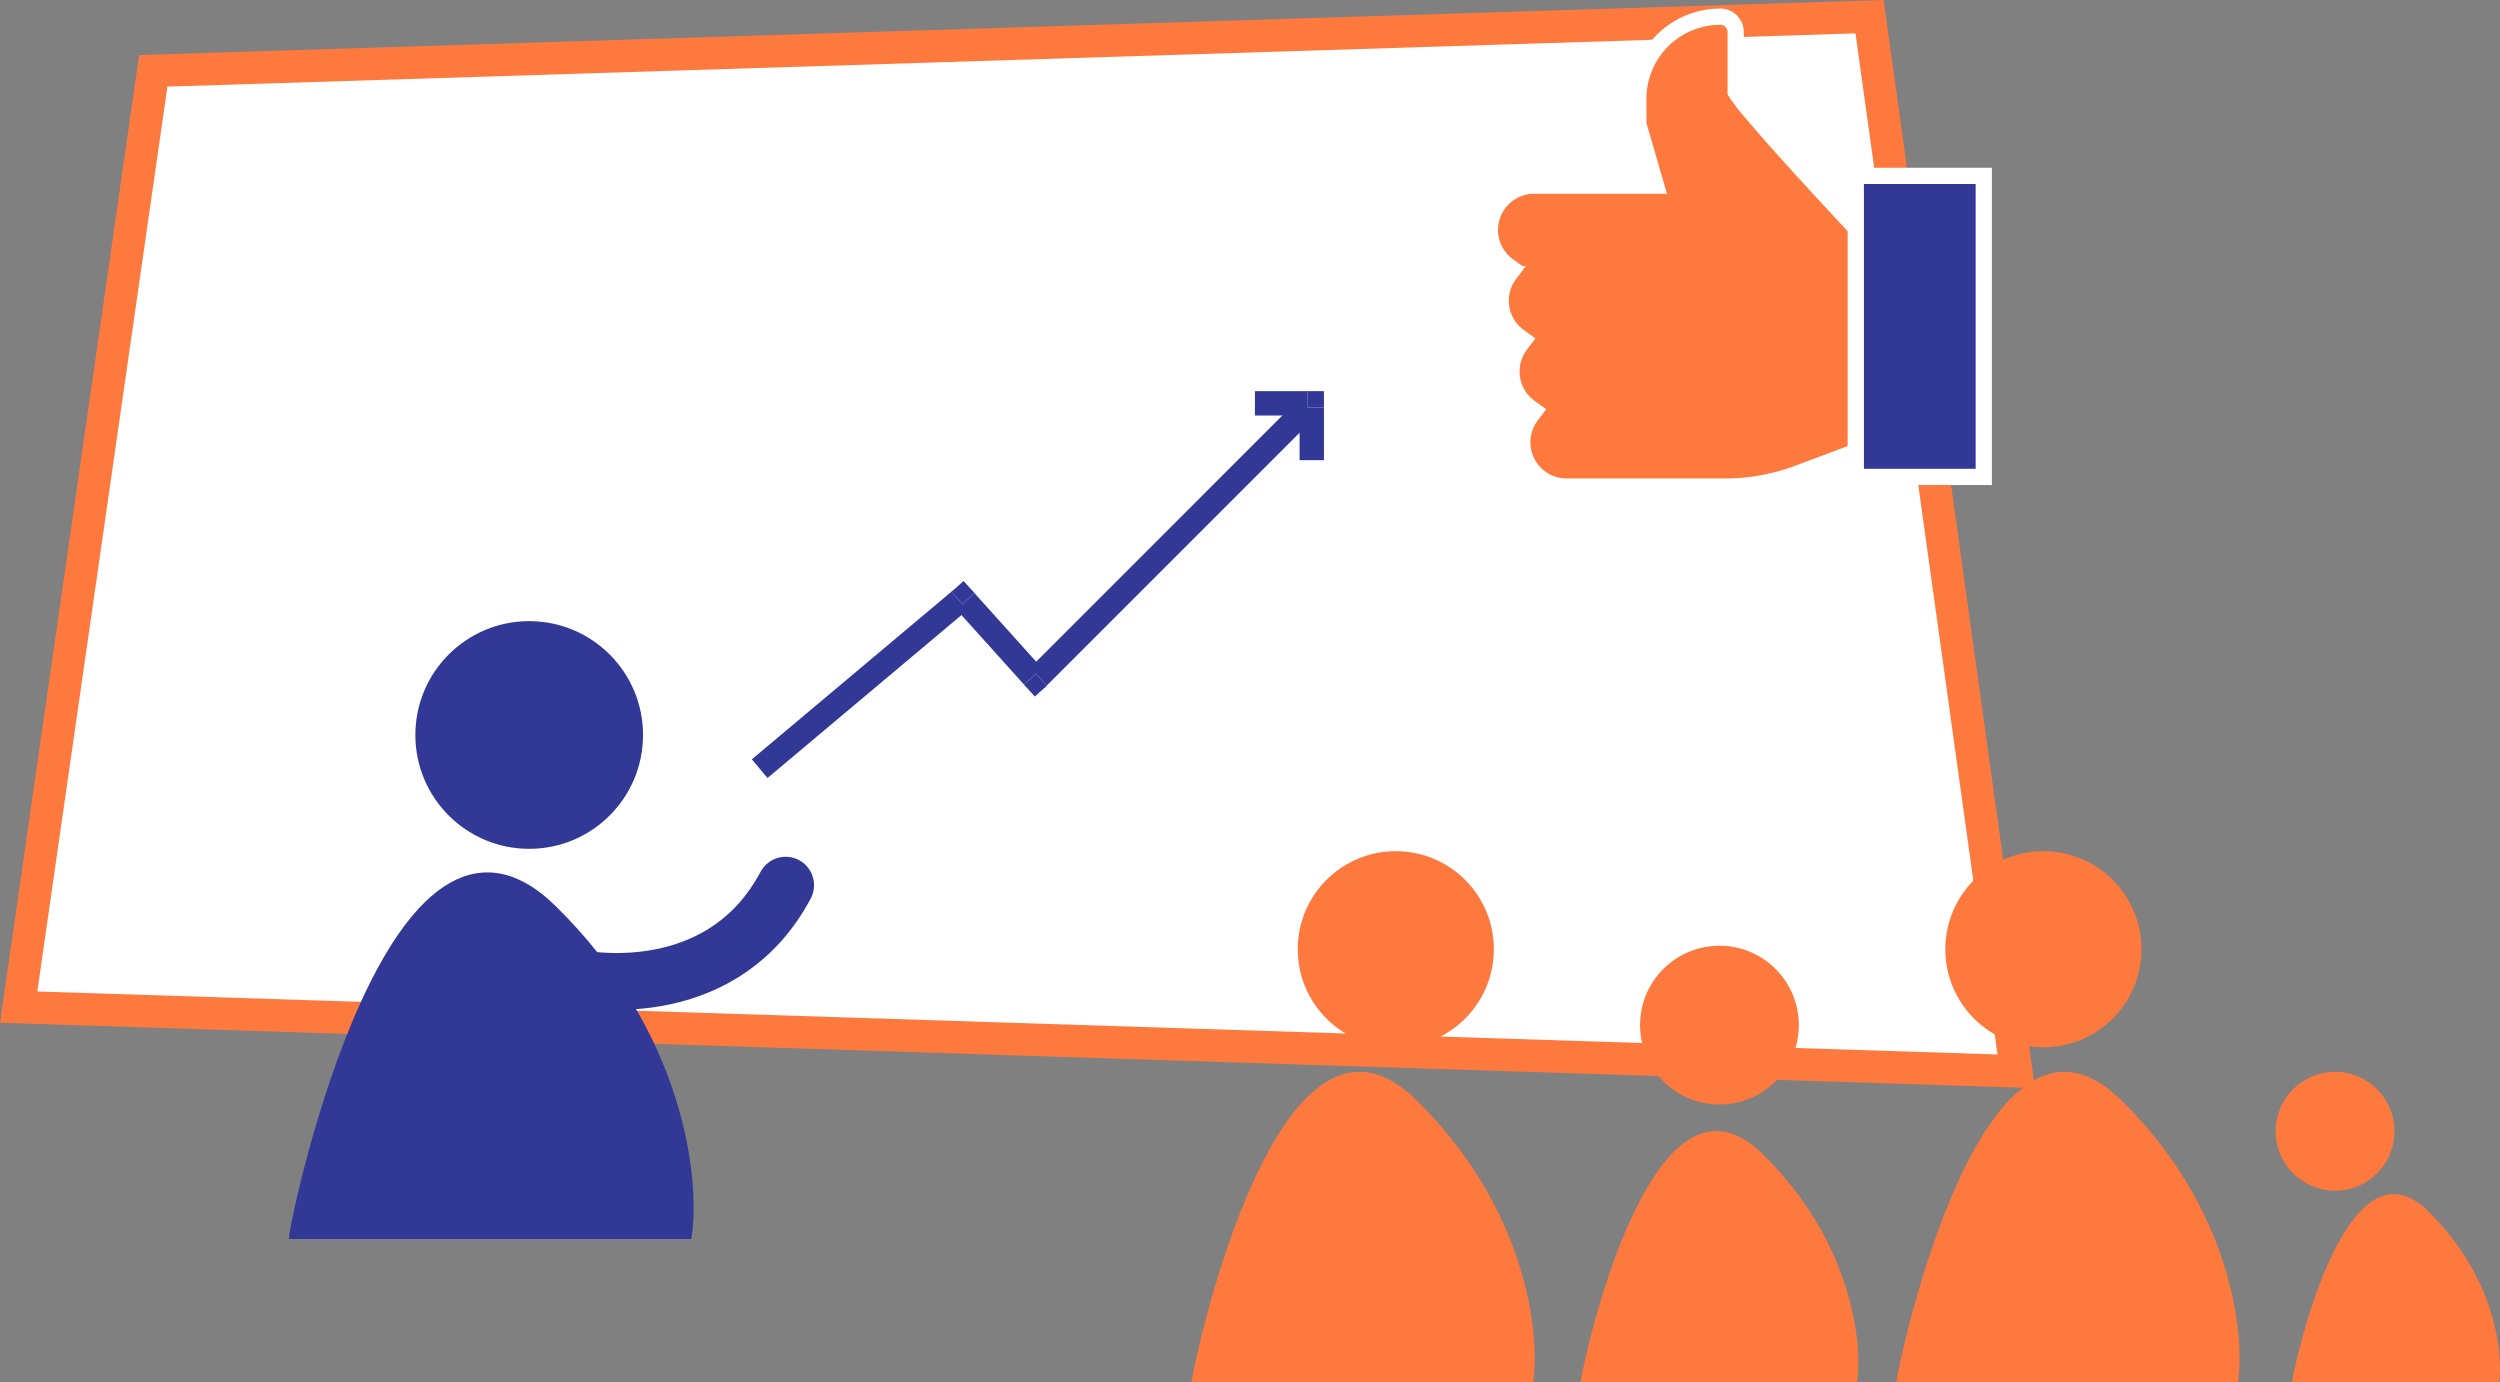 <svg xmlns="http://www.w3.org/2000/svg" xmlns:xlink="http://www.w3.org/1999/xlink" width="307.929" height="170.269" viewBox="0 0 307.929 170.269"><rect x="0" y="0" width="307.929" height="170.269" fill="#808080" stroke="none"/><defs><clipPath id="clip"><use xlink:href="#fill"></use></clipPath><clipPath id="clip-2"><use xlink:href="#fill-2"></use></clipPath><clipPath id="clip-3"><use xlink:href="#fill-3"></use></clipPath></defs><g id="Sales_how_to_improve_sales" transform="translate(-53.929 -195.821)"><g id="Group_34" data-name="Group 34" transform="translate(-53.773 -380.165)"><g id="Induction" transform="translate(107.777 560.5)"><path id="Path_54" data-name="Path 54" d="M2.223,139.536,18.806,24.209,230.2,17.542l18.069,129.9Z" fill="#fff" stroke="#fe793d" stroke-width="4"></path><g id="Group_35" data-name="Group 35" transform="translate(-16.593 14.898)"><circle id="Ellipse_1" data-name="Ellipse 1" cx="13.522" cy="13.522" r="13.522" transform="translate(68.178 77.595)" fill="#313896" stroke="#313896" stroke-width="1"></circle><path id="Path_55" data-name="Path 55" d="M84.6,118.363c-19.633-19.249-31.612,37.172-31.945,40.159h48.583C102.233,151.552,100.3,133.762,84.6,118.363Z" transform="translate(0 -5.823)" fill="#313896" stroke="#313896" stroke-width="1"></path><path id="Path_56" data-name="Path 56" d="M89.936,126.279c6.737,2.128,22.019,2.979,29.252-10.637" transform="translate(-5.903 -6.024)" fill="none" stroke="#313896" stroke-linecap="round" stroke-width="7"></path></g></g></g><g id="Group_36" data-name="Group 36" transform="translate(0 7)"><g id="Layer_2" data-name="Layer 2" transform="translate(167 223)"><g id="invisible_box" data-name="invisible box"><rect id="Rectangle_16" data-name="Rectangle 16" width="48" height="48" fill="none"></rect></g><g id="Q3_icons" data-name="Q3 icons" transform="translate(0 -1)"><line id="Line_10" data-name="Line 10" y1="21" x2="25" transform="translate(-19.5 40.5)" fill="none" stroke="#313896" stroke-width="3"></line><line id="Line_11" data-name="Line 11" x2="9" y2="10" transform="translate(5.5 40.5)" fill="none" stroke="#313896" stroke-width="3"></line><line id="Line_12" data-name="Line 12" y1="34" x2="34" transform="translate(14.5 16.5)" fill="none" stroke="#313896" stroke-width="3"></line><line id="Line_14" data-name="Line 14" x1="7" transform="translate(41.5 16.5)" fill="none" stroke="#313896" stroke-width="3"></line><line id="Line_13" data-name="Line 13" y2="7" transform="translate(48.5 16.5)" fill="none" stroke="#313896" stroke-width="3"></line><g id="Rectangle_31" data-name="Rectangle 31" transform="translate(48 15)" fill="#fff" stroke="#313896" stroke-width="3"><rect id="fill" width="2" height="2" stroke="none"></rect><path d="M0,0.5h2M1.5,0v2M2,1.5h-2M0.5,2v-2" fill="none" clip-path="url(#clip)"></path></g><g id="Rectangle_32" data-name="Rectangle 32" transform="translate(4.125 39.72) rotate(-42)" fill="#fff" stroke="#313896" stroke-width="3"><rect id="fill-2" width="2" height="2" stroke="none"></rect><path d="M0,0.5h2M1.5,0v2M2,1.5h-2M0.5,2v-2" fill="none" clip-path="url(#clip-2)"></path></g><g id="Rectangle_33" data-name="Rectangle 33" transform="translate(13.051 51.132) rotate(-42)" fill="#fff" stroke="#313896" stroke-width="3"><rect id="fill-3" width="2" height="2" stroke="none"></rect><path d="M0,0.5h2M1.5,0v2M2,1.5h-2M0.5,2v-2" fill="none" clip-path="url(#clip-3)"></path></g></g></g></g><g id="Pre-onboarding" transform="translate(200.687 210.897)"><g id="Group_3" data-name="Group 3" transform="translate(0 89.764)"><circle id="Ellipse_4" data-name="Ellipse 4" cx="12.079" cy="12.079" r="12.079" transform="translate(13.086)" fill="#fe793d"></circle><path id="Path_60" data-name="Path 60" d="M27.675,127.824C10.666,111.148.288,160.027,0,162.615H42.089C42.954,156.577,41.282,141.166,27.675,127.824Z" transform="translate(0 -97.186)" fill="#fe793d"></path></g><g id="Group_5" data-name="Group 5" transform="translate(86.812 89.764)"><circle id="Ellipse_5" data-name="Ellipse 5" cx="12.079" cy="12.079" r="12.079" transform="translate(6.04)" fill="#fe793d"></circle><path id="Path_61" data-name="Path 61" d="M138.193,127.825c-17.008-16.677-27.386,32.2-27.675,34.79h42.089C153.472,156.577,151.8,141.166,138.193,127.825Z" transform="translate(-110.518 -97.186)" fill="#fe793d"></path></g><g id="Group_6" data-name="Group 6" transform="translate(133.535 116.942)"><circle id="Ellipse_6" data-name="Ellipse 6" cx="7.321" cy="7.321" r="7.321" fill="#fe793d"></circle><path id="Path_62" data-name="Path 62" d="M189.336,145.645c-10.308-10.107-16.6,19.517-16.773,21.085h25.509C198.6,163.072,197.583,153.731,189.336,145.645Z" transform="translate(-170.55 -128.479)" fill="#fe793d"></path></g><g id="Group_4" data-name="Group 4" transform="translate(47.915 101.411)"><circle id="Ellipse_7" data-name="Ellipse 7" cx="9.779" cy="9.779" r="9.779" transform="translate(7.334)" fill="#fe793d"></circle><path id="Path_63" data-name="Path 63" d="M83.4,136.441c-13.769-13.5-22.17,26.069-22.4,28.164H95.073C95.772,159.717,94.419,147.241,83.4,136.441Z" transform="translate(-61 -110.823)" fill="#fe793d"></path></g></g><g id="Group_38" data-name="Group 38" transform="translate(237.442 197.877)"><path id="Path_52" data-name="Path 52" d="M54.991,33.732l.6.432-.443.589a5.442,5.442,0,0,0-.448,5.84v0a5.481,5.481,0,0,0,1.621,1.853l.6.433-.444.589a5.451,5.451,0,0,0,1.171,7.7l.6.432-.442.589a5.456,5.456,0,0,0,4.367,8.729H81.628a25.84,25.84,0,0,0,9.1-1.65L100,55.793V31.286h-.109l-.214-.226c-3.664-3.871-7.486-8.006-10.545-11.417-1.529-1.7-2.869-3.231-3.9-4.454A29.808,29.808,0,0,1,83.109,12.5L83,12.322V4.937a1.9,1.9,0,0,0-1.9-1.9A10.106,10.106,0,0,0,71.006,13.132v3.134l1.929,6.658.268.926H58.184a5.455,5.455,0,0,0-3.193,9.881Z" transform="translate(-52.725 -3.039)" fill="#fe793d" stroke="#fff" stroke-width="2"></path><path id="Path_53" data-name="Path 53" d="M49.761,67.193V30.116H34V67.193Z" transform="translate(11.069 -10.508)" fill="#313896" stroke="#fff" stroke-width="2"></path></g></g></svg>